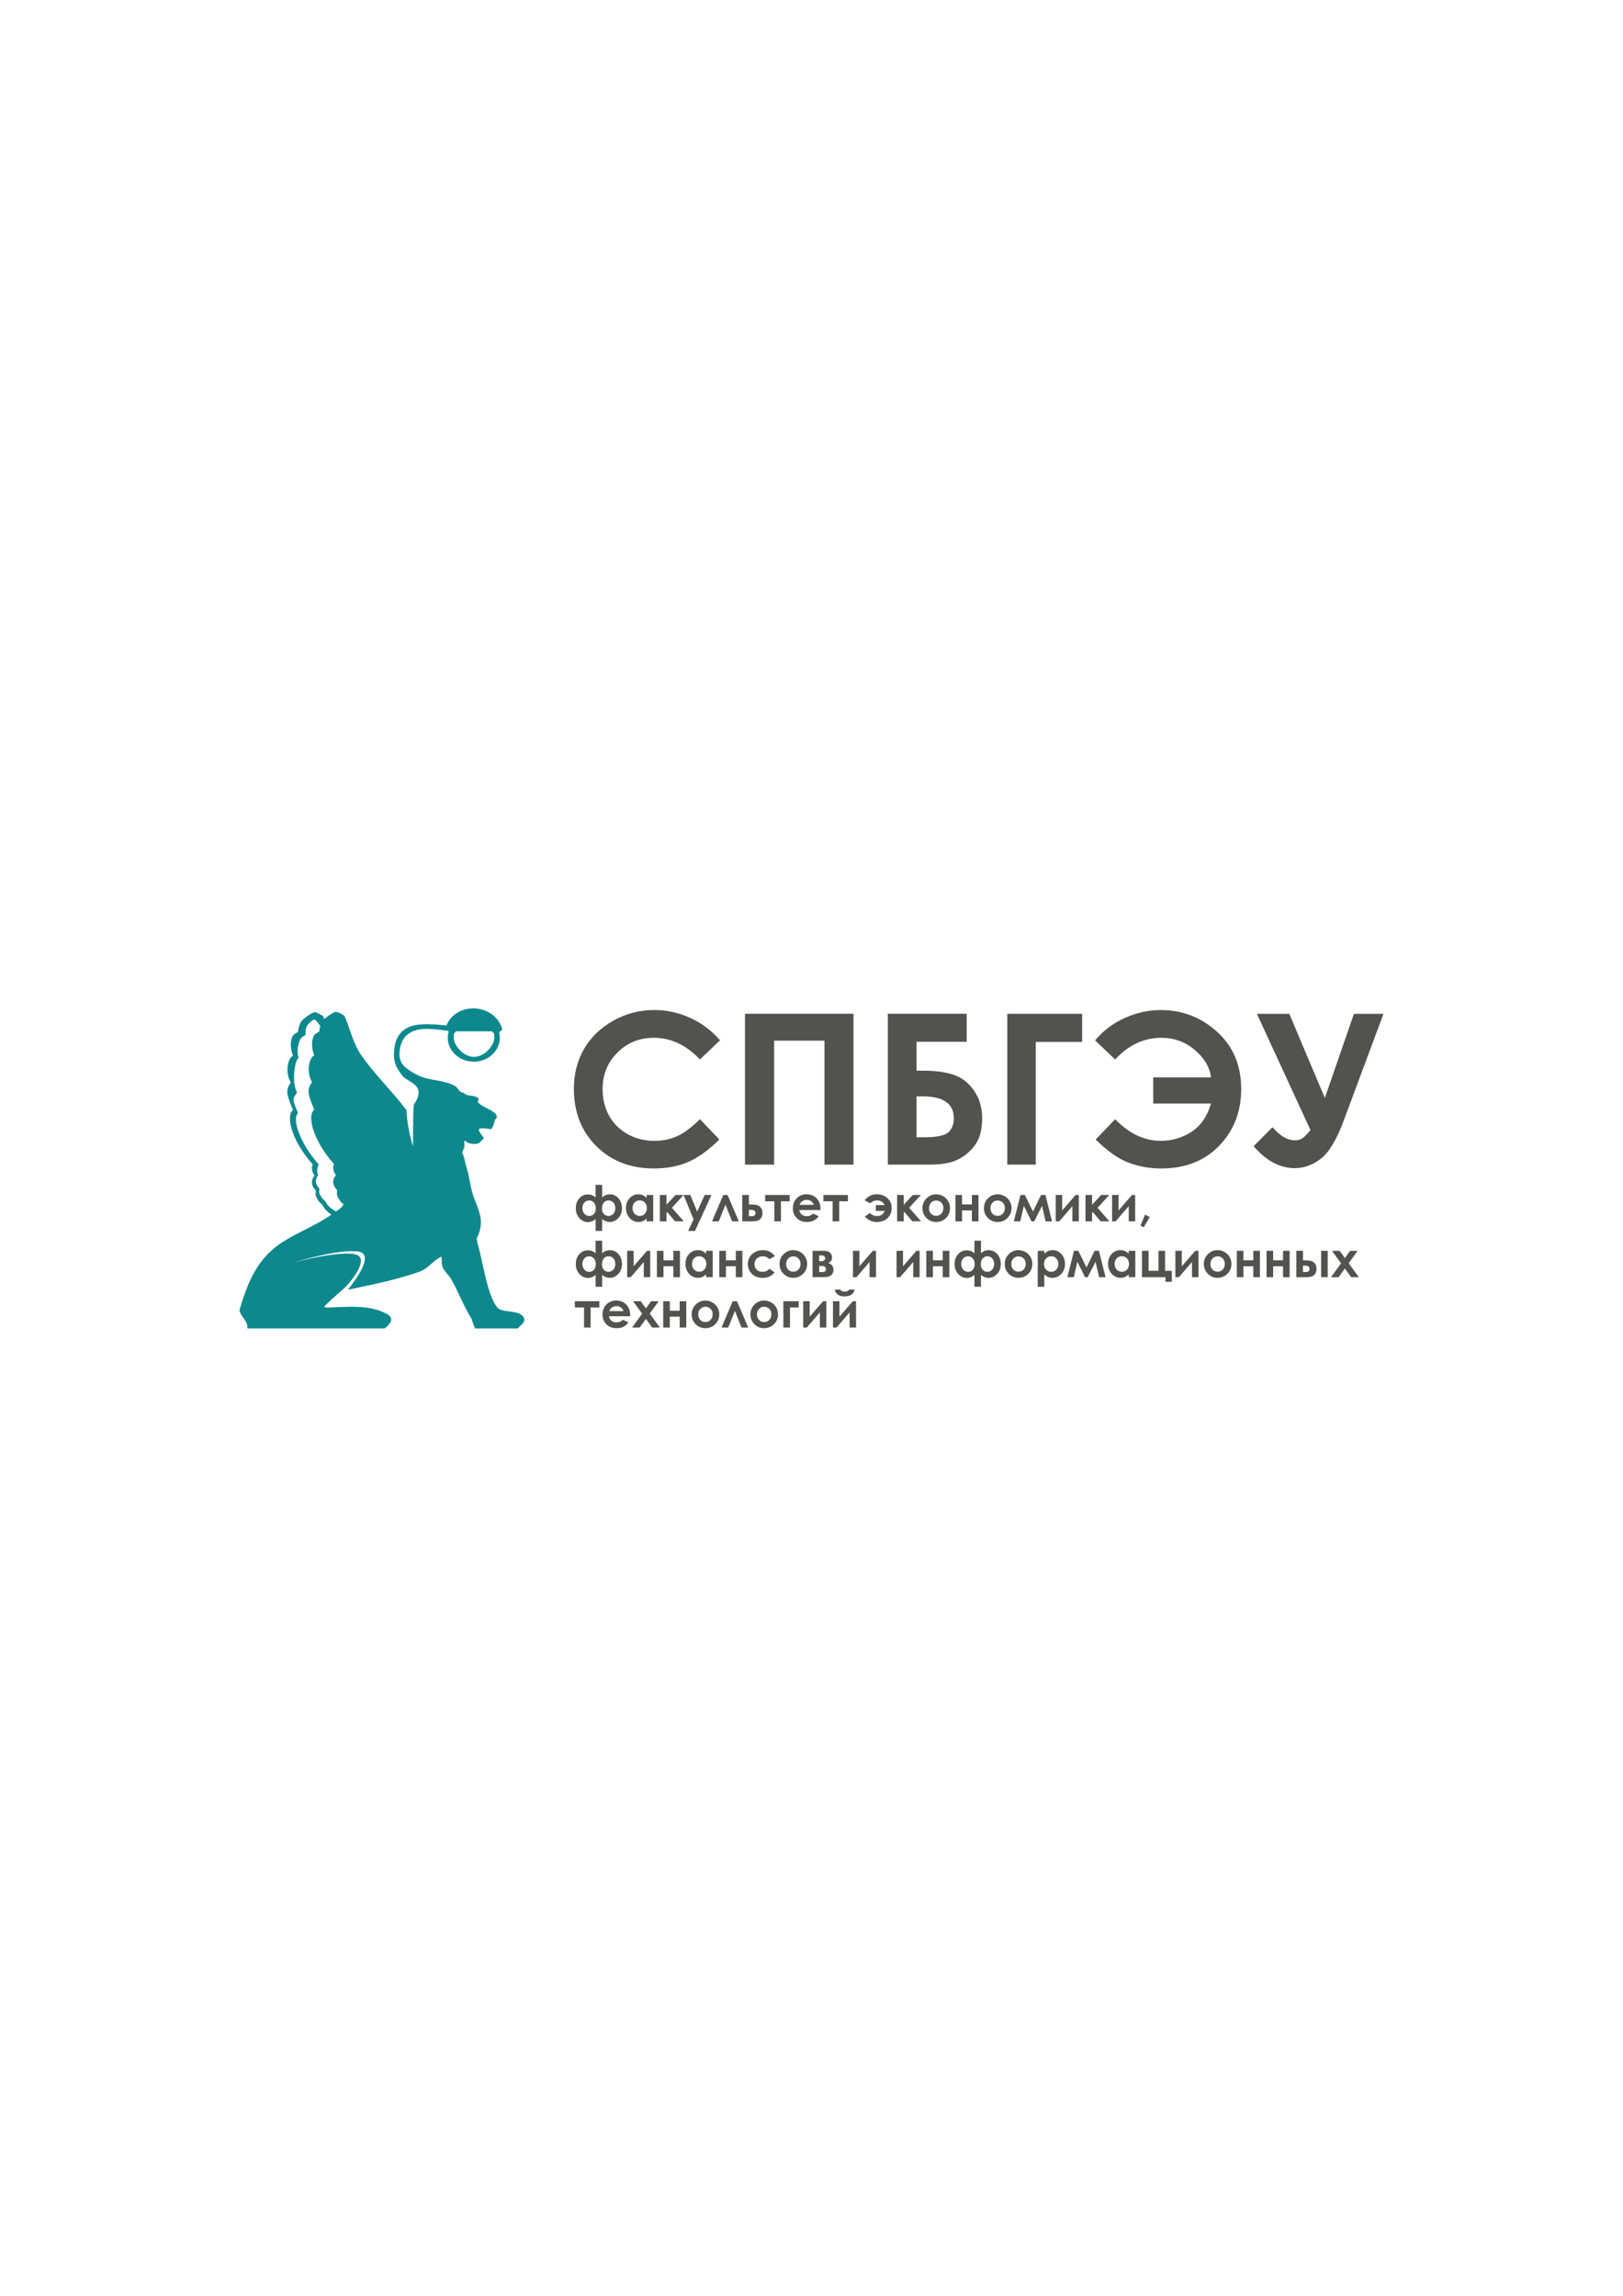 <?xml version="1.0" encoding="UTF-8"?> <svg xmlns="http://www.w3.org/2000/svg" xmlns:xlink="http://www.w3.org/1999/xlink" version="1.1" id="Слой_1" x="0px" y="0px" viewBox="0 0 595.28 841.89" style="enable-background:new 0 0 595.28 841.89;" xml:space="preserve"> <style type="text/css"> .st0{clip-path:url(#SVGID_00000135651204241969425380000004330495563438131117_);fill:#0D898E;} .st1{clip-path:url(#SVGID_00000135651204241969425380000004330495563438131117_);fill:#53524F;} .st2{clip-path:url(#SVGID_00000080191433927429468630000014056782796467359882_);fill:#0D898E;} .st3{clip-path:url(#SVGID_00000080191433927429468630000014056782796467359882_);fill:#53524F;} </style> <g> <defs> <rect id="SVGID_1_" x="87.85" y="369.77" width="419.57" height="117.4"></rect> </defs> <clipPath id="SVGID_00000155109760091238540680000008016093877165960854_"> <use xlink:href="#SVGID_1_" style="overflow:visible;"></use> </clipPath> <path style="clip-path:url(#SVGID_00000155109760091238540680000008016093877165960854_);fill:#0D898E;" d="M90.77,487.17 c-0.06-0.66-0.03-1.35-0.31-1.96c-0.69-1.53-1.91-2.55-2.53-4.26c-0.08-0.21-0.11-0.45-0.05-0.66 c2.93-10.04,6.57-19.03,15.91-24.92c5.8-3.65,12.05-5.98,17.77-9.95c-1.53-1-2.67-2.2-3.3-3.62c-1.25-0.89-2.13-2.32-2.43-3.35 c-0.22-0.76,0.08-0.97-0.02-1.89c-0.43-0.57-2.65-2.58-0.42-5.51c-0.65-0.73-1.44-2.59-0.69-4.02c-8.37-9.49-9.73-18.25-7.23-19.93 c-2.17-5.37-2.99-7.25-0.83-10.08c-2.47-4.51-0.59-9.6,0.83-9.81c-0.89-2.2-1.15-5.23-0.2-7.14c0.43-0.86,1.04-1.01,2.03-1.65 c0.02-0.67,0.42-2.53,1.08-3.67c0.66-1.15,4.35-3.7,5.11-3.57c0.54,0.05,2.45,0.89,3.09,1.59c0.14,0.31,0.27,0.62,0.4,0.93 c1.33-1.22,3.72-2.77,4.31-2.67c0.54,0.06,2.45,0.89,3.1,1.59c1.96,4.38,2.99,9.8,6.12,14.34c4.56,6.61,11.99,14.04,16.08,19.5 c0.12,0.15,0.23,0.31,0.34,0.46c0.31-0.17-0.05,5.04,2.56,13.46c0.04-8.3,0-15.02,0.44-15.58c1.13-1.44,1.96-3.6,1.46-5.2 c-0.75-2.41-4.54-3.59-5.61-4.9c-2.74-3.34-3.39-5.59-3.3-8.32c0.14-4.36,1.46-7.7,5.01-9.52c3-1.54,7.63-1.52,14.26-0.81 c1.48-3.74,5.26-6.27,9.91-6.27c5.07,0,9.35,3.23,10.51,7.55c0.19,0.72-0.96,0.65-1.08,1.32c0.15,0.62,0.24,1.27,0.24,1.94 c0,4.81-4.29,8.74-9.55,8.74s-9.55-3.93-9.55-8.74c0-0.76,0.11-1.49,0.31-2.2c0.04-0.35-0.14-0.3-0.46-0.41 c-4.17-0.52-7.98-1.04-10.98-0.34c-3.14,0.73-5.4,2.75-6.18,5.88c-1.16,4.65,0.22,7.05,3.19,8.96c1.45,0.94,3.28,2.05,5.38,2.7 c3.31,1.03,8.16,1.22,11.12,2.9c1.92,1.09,1.46,2.43,3.54,2.73c1.14,1.45,3.86,0.53,5.32,2.01c0.29,0.3-0.42,1.07-0.16,1.39 c1.55,1.95,6.12,2.85,6.87,5.03c0.16,0.48-0.08,0.94-0.79,1.56c0.17,0.56-0.77,2.96-1.32,3.28c-4.91-0.75-5.28-0.39-3.32,2.28 c0.35,0.35,0.54,0.63,0.62,0.86c0.12,0.39-0.26,0.71-0.7,0.88c-0.57,1.15-1.64,1.45-2.79,1.4c-0.86-0.03-2.3-0.24-2.82-0.8 c-1.18-1.26-0.63,1.25-0.67,1.54c-0.11,0.86-0.79,1.82-0.86,2.59c0.88,1.55,0.98,3.42,1.53,5.11c1.13,3.45,1.36,7.08,2.48,10.42 c1.9,5.64,4.47,9.08,1.46,15.49c-0.04,0.09-0.09,0.18-0.14,0.27c0.1,0.62,0.11,1.31,0.28,1.87c1.91,6.02,3.41,18.59,7.17,23.38 c1.85,2.36,8.37,0.67,9.81,3.88c0.79,1.75-1.29,2.66-2.2,3.92h-15.56c-0.95-1.3-0.98-2.96-1.78-4.23 c-2.84-4.5-4.48-9.42-7.19-14.02c-0.89-1.5-2.58-2.73-3.21-4.72c-0.34-1.07-0.05-2.28-0.26-3.37c-3.67,1.79-4.43,4.19-8.22,5.57 c-7.91,2.87-17.94,4.83-26.12,6.57c-0.08,0.02,10.91-12.86,3.93-14c-6.98-1.13-23.49,3.89-23.57,3.9 c-0.04,0.04,16.55-4.38,22.47-2.86c5.57,1.43-2.19,10.76-4.59,12.77c-0.54,0.45-7.23,6.29-6.9,6.48c0.49,0.29,1.15,0.24,1.73,0.22 c6.96-0.25,15.4-1.16,21.63,2.6c2.57,1.54,0.41,3.84-1.21,5.07H90.77z M123.23,444.24c2.19-1.39,1.87-1.36,2.84-2.59 c-1.24-0.89-2.13-2.32-2.43-3.35c-0.22-0.76,0.08-0.98-0.02-1.89c-0.44-0.58-2.65-2.58-0.42-5.51c-0.65-0.73-1.43-2.59-0.69-4.02 c-8.38-9.48-9.74-18.25-7.24-19.93c-2.17-5.37-2.99-7.25-0.83-10.07c-2.47-4.51-0.59-9.6,0.82-9.81c-0.89-2.2-1.15-5.24-0.2-7.14 c0.43-0.87,1.04-1.01,2.03-1.65c0.01-0.38,0.15-1.15,0.39-1.96l-0.12-0.28c-0.57-0.62-1.48-2.09-1.96-2.13 c-0.67-0.12-2.25,1.35-2.84,2.37c-0.59,1.01-0.48,2.63-0.5,3.23c-0.88,0.57-1.53,0.84-1.91,1.61c-0.84,1.69-1.41,4.93-0.61,6.89 c-1.25,0.19-2.79,8.65-0.59,12.66c-1.92,2.51-1.55,2.8,0.38,7.58c-2.22,1.49,0.14,10.36,7.58,18.79c-0.66,1.27-0.76,3.22-0.18,3.86 c-1.99,2.6-0.02,4.39,0.37,4.9c0.09,0.82-0.18,1.01,0.02,1.68c0.26,0.91,1.05,2.18,2.16,2.97 C119.98,441.98,121.37,443.24,123.23,444.24 M180.5,378.2h-13.28c-0.51,0.94-0.8-0.06-0.8,2.42c0,2.48,3.33,6.94,7.44,6.94 s7.44-4.46,7.44-6.94C181.3,378.14,181.01,379.14,180.5,378.2"></path> <path style="clip-path:url(#SVGID_00000155109760091238540680000008016093877165960854_);fill:#53524F;" d="M253.15,373.27 c-4.23-1.93-8.62-2.89-13.18-2.89c-5.36,0-10.37,1.3-15.02,3.91c-4.65,2.6-8.22,6.05-10.72,10.34c-2.5,4.29-3.74,9.19-3.74,14.7 c0,8.52,2.74,15.51,8.22,20.97c5.48,5.45,12.52,8.18,21.11,8.18c4.66,0,8.81-0.77,12.45-2.31c3.64-1.54,7.5-4.31,11.58-8.3 l-7.14-7.45c-3.03,3.01-5.81,5.09-8.34,6.23c-2.53,1.14-5.33,1.71-8.38,1.71c-3.58,0-6.84-0.82-9.77-2.45 c-2.93-1.63-5.2-3.88-6.8-6.74c-1.61-2.86-2.4-6.14-2.4-9.82c0-5.3,1.81-9.75,5.43-13.36c3.62-3.61,8.07-5.42,13.36-5.42 c6.26,0,11.9,2.65,16.91,7.94l7.36-7.02C261.01,377.93,257.37,375.19,253.15,373.27 M273.25,427.08h10.68v-45.46h18.47v45.46h10.64 v-55.32h-39.79V427.08z M341.13,427.08c4.59,0,8.18-0.72,10.77-2.16c2.59-1.44,4.63-3.31,6.11-5.61c1.48-2.29,2.22-5.37,2.22-9.23 c0-3.89-0.99-7.25-2.95-10.1c-1.97-2.85-4.43-4.78-7.39-5.81c-2.96-1.03-6.77-1.54-11.43-1.54h-2.29v-10.61h18.39v-10.26h-28.92 v55.32H341.13z M338.34,402.04c7.67,0,11.51,2.69,11.51,8.05c0,2.13-0.64,3.82-1.92,5.08c-1.28,1.25-4.32,1.88-9.14,1.88h-2.63 v-15.01H338.34z M369.44,427.08h10.46v-45.01h17v-10.3h-27.45V427.08z M425.76,418.36c4.04,0,7.76-1.08,11.17-3.25 c3.41-2.17,5.83-5.65,7.25-10.43h-21.2v-9.59h21.2c-0.5-3.8-2.5-7.16-6-10.11c-3.5-2.94-7.58-4.41-12.24-4.41 c-6.39,0-12.03,2.65-16.92,7.94l-7.37-6.99c2.98-3.56,6.63-6.31,10.94-8.24c4.31-1.93,8.7-2.89,13.16-2.89 c7.88,0,14.76,2.66,20.65,7.97c5.89,5.32,8.84,12.31,8.84,20.98c0,8.32-2.69,15.26-8.06,20.82c-5.38,5.55-12.47,8.33-21.27,8.33 c-4.18,0-8.16-0.7-11.92-2.11c-3.76-1.4-7.8-4.24-12.11-8.5l7.14-7.45C414.14,415.71,419.72,418.36,425.76,418.36 M477.87,417.29 c-0.78,0.59-1.77,0.88-2.98,0.88c-2.69,0-5.41-1.6-8.17-4.81l-6.92,6.96c4.62,5.37,9.66,8.05,15.13,8.05c3.36,0,6.53-1.15,9.5-3.44 c2.97-2.29,5.73-6.82,8.26-13.59l14.73-39.56h-10.83l-10.67,30.85l-13.03-30.85H461l19.65,42.62 C479.57,415.74,478.64,416.71,477.87,417.29"></path> <path style="clip-path:url(#SVGID_00000155109760091238540680000008016093877165960854_);fill:#53524F;" d="M306.77,474.22 c0.3,0.38,0.7,0.67,1.19,0.87c0.49,0.21,1.11,0.31,1.84,0.31c1.09,0,1.94-0.23,2.54-0.68c0.61-0.46,0.96-1.06,1.08-1.81h-1.96 c-0.16,0.25-0.35,0.42-0.56,0.52c-0.33,0.14-0.69,0.21-1.09,0.21c-0.4,0-0.73-0.06-1.01-0.18c-0.28-0.12-0.49-0.3-0.64-0.55h-1.96 C306.27,473.4,306.46,473.84,306.77,474.22 M311.62,481.27v5.56h2.36v-9.66h-1.16l-4.94,5.67v-5.67h-2.36v9.66h1.29L311.62,481.27z M300.71,481.27v5.56h2.36v-9.66h-1.16l-4.94,5.67v-5.67h-2.36v9.66h1.29L300.71,481.27z M287.33,486.82h2.42v-7.35h3.21v-2.31 h-5.64V486.82z M282.18,479.97c0.49,0.52,0.74,1.19,0.74,2.02s-0.25,1.51-0.76,2.03s-1.13,0.79-1.89,0.79 c-0.76,0-1.39-0.26-1.88-0.78s-0.74-1.2-0.74-2.04c0-0.82,0.25-1.49,0.75-2.01c0.5-0.52,1.13-0.79,1.88-0.79 C281.05,479.2,281.69,479.46,282.18,479.97 M276.9,478.23c-1.11,1.01-1.66,2.26-1.66,3.77c0,1.41,0.49,2.61,1.47,3.59 c0.98,0.99,2.16,1.48,3.55,1.48c0.94,0,1.8-0.22,2.58-0.67c0.78-0.45,1.4-1.07,1.85-1.86c0.45-0.79,0.68-1.65,0.68-2.56 c0-0.91-0.23-1.75-0.68-2.53c-0.45-0.78-1.08-1.4-1.88-1.85c-0.8-0.46-1.66-0.68-2.57-0.68 C278.98,476.92,277.87,477.35,276.9,478.23 M270.31,477.17h-1.56l-4.12,9.66h2.46l2.46-6.09l2.42,6.09h2.47L270.31,477.17z M260.64,479.97c0.49,0.52,0.74,1.19,0.74,2.02s-0.25,1.51-0.76,2.03s-1.13,0.79-1.89,0.79c-0.76,0-1.39-0.26-1.88-0.78 s-0.74-1.2-0.74-2.04c0-0.82,0.25-1.49,0.75-2.01c0.5-0.52,1.13-0.79,1.88-0.79C259.51,479.2,260.14,479.46,260.64,479.97 M255.35,478.23c-1.11,1.01-1.66,2.26-1.66,3.77c0,1.41,0.49,2.61,1.47,3.59c0.98,0.99,2.16,1.48,3.55,1.48 c0.94,0,1.8-0.22,2.58-0.67c0.78-0.45,1.4-1.07,1.85-1.86c0.45-0.79,0.68-1.65,0.68-2.56c0-0.91-0.22-1.75-0.68-2.53 c-0.45-0.78-1.08-1.4-1.88-1.85c-0.8-0.46-1.66-0.68-2.57-0.68C257.44,476.92,256.32,477.35,255.35,478.23 M245.67,477.17h-2.42 v9.66h2.42v-4h3.62v4h2.42v-9.66h-2.42v3.48h-3.62V477.17z M235.52,481.74l-3.67,5.08h2.77l2.29-3.17l2.3,3.17h2.81l-3.71-5.11 l3.28-4.54h-2.77l-1.9,2.63l-1.91-2.63h-2.81L235.52,481.74z M223.43,480.79c0.27-0.6,0.57-1.02,0.89-1.25 c0.51-0.38,1.1-0.57,1.78-0.57c0.62,0,1.17,0.17,1.64,0.51c0.47,0.34,0.79,0.78,0.95,1.31H223.43z M231.12,482.23 c0-1.6-0.48-2.88-1.43-3.86c-0.95-0.97-2.19-1.46-3.71-1.46c-1.43,0-2.62,0.49-3.57,1.46c-0.95,0.97-1.42,2.2-1.42,3.67 c0,1.44,0.48,2.64,1.43,3.59c0.95,0.96,2.19,1.43,3.7,1.43c0.98,0,1.82-0.17,2.53-0.52c0.71-0.35,1.32-0.88,1.83-1.6l-2.04-0.96 c-0.65,0.63-1.43,0.95-2.33,0.95c-0.76,0-1.38-0.2-1.87-0.61c-0.49-0.41-0.79-0.95-0.9-1.64h7.78L231.12,482.23z M210.85,479.47 h3.36v7.35h2.42v-7.35h3.21v-2.31h-9V479.47z"></path> <path style="clip-path:url(#SVGID_00000155109760091238540680000008016093877165960854_);fill:#53524F;" d="M491.88,463.27 l-3.67,5.08h2.77l2.29-3.17l2.3,3.17h2.81l-3.71-5.11l3.28-4.54h-2.77l-1.9,2.63l-1.91-2.63h-2.81L491.88,463.27z M484.56,468.34 h2.42v-9.66h-2.42V468.34z M477.88,464.14h1.01c0.95,0,1.43,0.41,1.43,1.24c0,0.25-0.07,0.47-0.22,0.65 c-0.15,0.18-0.32,0.3-0.52,0.36s-0.51,0.09-0.95,0.09h-0.74V464.14z M477.88,458.69h-2.42v9.66h3.41c0.95,0,1.68-0.08,2.2-0.24 c0.52-0.16,0.95-0.49,1.29-0.98c0.34-0.49,0.51-1.11,0.51-1.86c0-0.75-0.19-1.38-0.56-1.87c-0.37-0.5-0.83-0.82-1.37-0.98 c-0.54-0.16-1.32-0.24-2.33-0.24h-0.72V458.69z M466.97,458.69h-2.42v9.66h2.42v-4h3.62v4h2.42v-9.66h-2.42v3.48h-3.62V458.69z M456.07,458.69h-2.42v9.66h2.42v-4h3.62v4h2.42v-9.66h-2.42v3.48h-3.62V458.69z M448.49,461.5c0.49,0.52,0.74,1.19,0.74,2.02 s-0.25,1.5-0.76,2.03c-0.5,0.53-1.13,0.79-1.89,0.79c-0.76,0-1.39-0.26-1.88-0.78c-0.5-0.52-0.74-1.2-0.74-2.04 c0-0.82,0.25-1.49,0.75-2.01c0.5-0.52,1.13-0.79,1.88-0.79C447.36,460.72,447.99,460.98,448.49,461.5 M443.2,459.75 c-1.11,1.01-1.66,2.26-1.66,3.77c0,1.41,0.49,2.61,1.47,3.59c0.98,0.98,2.16,1.48,3.55,1.48c0.94,0,1.8-0.22,2.58-0.67 c0.78-0.45,1.4-1.07,1.85-1.86c0.45-0.79,0.68-1.64,0.68-2.56c0-0.91-0.22-1.75-0.67-2.53c-0.45-0.78-1.08-1.4-1.88-1.85 c-0.8-0.46-1.66-0.68-2.57-0.68C445.29,458.44,444.17,458.88,443.2,459.75 M437.2,462.79v5.56h2.36v-9.66h-1.16l-4.94,5.67v-5.67 h-2.36v9.66h1.29L437.2,462.79z M427.47,468.34v1.7h2.31v-4.02h-2.46v-7.33h-2.42v7.33h-3.62v-7.33h-2.42v9.66H427.47z M413.34,461.46c0.5,0.52,0.75,1.2,0.75,2.04c0,0.86-0.25,1.55-0.75,2.08s-1.13,0.79-1.89,0.79c-0.74,0-1.36-0.27-1.86-0.81 c-0.51-0.54-0.76-1.23-0.76-2.06c0-0.83,0.25-1.51,0.74-2.04c0.5-0.53,1.12-0.79,1.87-0.79 C412.2,460.68,412.84,460.94,413.34,461.46 M413.98,459.75c-0.43-0.44-0.9-0.77-1.41-0.99c-0.51-0.22-1.05-0.33-1.63-0.33 c-1.26,0-2.33,0.48-3.21,1.43s-1.32,2.17-1.32,3.67c0,1.44,0.45,2.64,1.36,3.61c0.91,0.97,1.99,1.45,3.24,1.45 c0.56,0,1.07-0.1,1.55-0.3c0.48-0.2,0.95-0.52,1.42-0.97v1.02h2.42v-9.66h-2.42V459.75z M395.51,458.69h-1.6l-2.42,9.66h2.36 l1.3-5.67l2.81,5.67h0.99l2.88-5.67l1.29,5.67h2.37l-2.42-9.66h-1.6l-2.96,6.09L395.51,458.69z M387.45,461.47 c0.5,0.53,0.75,1.21,0.75,2.04c0,0.83-0.25,1.52-0.76,2.06c-0.51,0.54-1.13,0.81-1.87,0.81c-0.76,0-1.4-0.26-1.9-0.79 s-0.75-1.22-0.75-2.08c0-0.84,0.25-1.52,0.75-2.04s1.14-0.78,1.9-0.78C386.33,460.68,386.95,460.94,387.45,461.47 M380.62,458.69 v13.19h2.4v-4.55c0.47,0.45,0.95,0.77,1.43,0.97c0.48,0.2,1,0.3,1.55,0.3c1.25,0,2.33-0.48,3.24-1.45s1.37-2.17,1.37-3.61 c0-1.49-0.44-2.71-1.32-3.67c-0.88-0.95-1.95-1.43-3.21-1.43c-0.58,0-1.12,0.11-1.63,0.33c-0.51,0.22-0.98,0.55-1.42,0.99v-1.06 H380.62z M375.45,461.5c0.49,0.52,0.74,1.19,0.74,2.02s-0.25,1.5-0.76,2.03c-0.5,0.53-1.13,0.79-1.89,0.79 c-0.76,0-1.39-0.26-1.88-0.78c-0.49-0.52-0.74-1.2-0.74-2.04c0-0.82,0.25-1.49,0.75-2.01c0.5-0.52,1.13-0.79,1.88-0.79 C374.33,460.72,374.96,460.98,375.45,461.5 M370.17,459.75c-1.11,1.01-1.66,2.26-1.66,3.77c0,1.41,0.49,2.61,1.47,3.59 c0.98,0.98,2.16,1.48,3.55,1.48c0.94,0,1.8-0.22,2.58-0.67c0.78-0.45,1.4-1.07,1.85-1.86c0.45-0.79,0.68-1.64,0.68-2.56 c0-0.91-0.22-1.75-0.67-2.53c-0.45-0.78-1.08-1.4-1.88-1.85c-0.8-0.46-1.66-0.68-2.57-0.68 C372.25,458.44,371.14,458.88,370.17,459.75 M356.77,465.67c-0.46,0.49-1.03,0.73-1.71,0.73c-0.7,0-1.3-0.27-1.78-0.82 c-0.48-0.54-0.72-1.23-0.72-2.06c0-0.77,0.22-1.44,0.67-1.99c0.44-0.55,1.06-0.83,1.84-0.83c0.46,0,0.86,0.12,1.22,0.36 c0.36,0.24,0.64,0.57,0.86,0.97c0.21,0.4,0.32,0.92,0.32,1.55C357.47,464.49,357.24,465.18,356.77,465.67 M363.92,465.57 c-0.48,0.54-1.08,0.81-1.78,0.81c-0.68,0-1.25-0.25-1.71-0.74c-0.46-0.49-0.69-1.17-0.69-2.04c0-0.93,0.24-1.65,0.72-2.16 s1.03-0.76,1.67-0.76c0.74,0,1.34,0.26,1.81,0.79c0.47,0.53,0.7,1.2,0.7,2.02C364.64,464.35,364.4,465.03,363.92,465.57 M357.4,471.88h2.4v-4.36c0.85,0.72,1.77,1.08,2.77,1.08c1.19,0,2.24-0.48,3.14-1.42c0.9-0.95,1.35-2.16,1.35-3.64 c0-1.05-0.21-1.96-0.63-2.72c-0.42-0.76-0.96-1.35-1.63-1.76c-0.67-0.41-1.39-0.61-2.17-0.61c-1.09,0-2.03,0.38-2.83,1.15v-4.63 h-2.4v4.63c-0.8-0.74-1.74-1.11-2.83-1.11c-1.22,0-2.26,0.47-3.13,1.42c-0.87,0.94-1.3,2.17-1.3,3.68c0,1.44,0.45,2.65,1.34,3.61 c0.89,0.96,1.95,1.44,3.16,1.44c1,0,1.92-0.37,2.77-1.1V471.88z M342.16,458.69h-2.42v9.66h2.42v-4h3.62v4h2.42v-9.66h-2.42v3.48 h-3.62V458.69z M334.94,462.79v5.56h2.36v-9.66h-1.16l-4.94,5.67v-5.67h-2.36v9.66h1.29L334.94,462.79z M318.94,462.79v5.56h2.36 v-9.66h-1.16l-4.94,5.67v-5.67h-2.36v9.66h1.29L318.94,462.79z M300.45,464.24h1.02c0.56,0,0.95,0.13,1.17,0.39 c0.22,0.26,0.33,0.55,0.33,0.86c0,0.21-0.1,0.43-0.29,0.65c-0.19,0.22-0.53,0.33-1,0.33h-1.22V464.24z M300.45,460.39h0.82 l0.31-0.01c0.29,0,0.53,0.1,0.74,0.3c0.21,0.2,0.31,0.48,0.31,0.84c0,0.24-0.11,0.46-0.33,0.66c-0.22,0.2-0.52,0.3-0.92,0.3h-0.94 V460.39z M301.74,468.34c0.93,0,1.65-0.07,2.17-0.21c0.52-0.14,0.95-0.43,1.28-0.86c0.34-0.43,0.51-0.97,0.51-1.63 c0-1.21-0.64-2.04-1.92-2.48c0.93-0.41,1.4-1.09,1.4-2.03c0-0.63-0.23-1.2-0.68-1.7c-0.46-0.5-1.32-0.75-2.59-0.75h-3.88v9.66 H301.74z M292.87,461.5c0.49,0.52,0.74,1.19,0.74,2.02s-0.25,1.5-0.76,2.03c-0.5,0.53-1.14,0.79-1.89,0.79 c-0.76,0-1.39-0.26-1.88-0.78c-0.49-0.52-0.74-1.2-0.74-2.04c0-0.82,0.25-1.49,0.75-2.01c0.5-0.52,1.13-0.79,1.88-0.79 C291.74,460.72,292.37,460.98,292.87,461.5 M287.58,459.75c-1.11,1.01-1.66,2.26-1.66,3.77c0,1.41,0.49,2.61,1.47,3.59 c0.98,0.98,2.16,1.48,3.55,1.48c0.94,0,1.8-0.22,2.58-0.67c0.78-0.45,1.4-1.07,1.85-1.86c0.45-0.79,0.68-1.64,0.68-2.56 c0-0.91-0.23-1.75-0.68-2.53c-0.45-0.78-1.08-1.4-1.88-1.85c-0.8-0.46-1.66-0.68-2.57-0.68 C289.67,458.44,288.55,458.88,287.58,459.75 M282.34,459.01c-0.76-0.38-1.62-0.57-2.58-0.57c-1.04,0-1.97,0.23-2.81,0.68 c-0.84,0.45-1.49,1.07-1.96,1.86c-0.47,0.79-0.7,1.65-0.7,2.58c0,1.35,0.48,2.53,1.44,3.53c0.96,1.01,2.29,1.51,3.99,1.51 c1.89,0,3.35-0.67,4.38-2.02l-1.91-1.31c-0.6,0.74-1.45,1.11-2.53,1.11c-0.88,0-1.58-0.26-2.12-0.78 c-0.54-0.52-0.81-1.19-0.81-2.01c0-0.85,0.28-1.54,0.84-2.08c0.56-0.54,1.29-0.81,2.2-0.81c0.5,0,0.93,0.08,1.3,0.23 c0.37,0.15,0.75,0.43,1.12,0.83l2.02-1.11C283.73,459.94,283.1,459.39,282.34,459.01 M266.26,458.69h-2.42v9.66h2.42v-4h3.62v4 h2.42v-9.66h-2.42v3.48h-3.62V458.69z M258.33,461.46c0.5,0.52,0.75,1.2,0.75,2.04c0,0.86-0.25,1.55-0.75,2.08 c-0.5,0.53-1.13,0.79-1.89,0.79c-0.74,0-1.36-0.27-1.86-0.81c-0.51-0.54-0.76-1.23-0.76-2.06c0-0.83,0.25-1.51,0.74-2.04 c0.49-0.53,1.12-0.79,1.87-0.79C257.2,460.68,257.83,460.94,258.33,461.46 M258.98,459.75c-0.43-0.44-0.9-0.77-1.41-0.99 c-0.51-0.22-1.05-0.33-1.63-0.33c-1.26,0-2.33,0.48-3.21,1.43s-1.32,2.17-1.32,3.67c0,1.44,0.45,2.64,1.36,3.61 s1.99,1.45,3.24,1.45c0.55,0,1.07-0.1,1.55-0.3c0.48-0.2,0.95-0.52,1.42-0.97v1.02h2.42v-9.66h-2.42V459.75z M243.35,458.69h-2.42 v9.66h2.42v-4h3.62v4h2.42v-9.66h-2.42v3.48h-3.62V458.69z M236.13,462.79v5.56h2.36v-9.66h-1.16l-4.94,5.67v-5.67h-2.36v9.66h1.29 L236.13,462.79z M217.82,465.67c-0.46,0.49-1.03,0.73-1.71,0.73c-0.7,0-1.3-0.27-1.78-0.82c-0.48-0.54-0.72-1.23-0.72-2.06 c0-0.77,0.22-1.44,0.67-1.99c0.44-0.55,1.06-0.83,1.84-0.83c0.46,0,0.86,0.12,1.22,0.36c0.36,0.24,0.64,0.57,0.86,0.97 c0.21,0.4,0.32,0.92,0.32,1.55C218.52,464.49,218.29,465.18,217.82,465.67 M224.97,465.57c-0.48,0.54-1.08,0.81-1.78,0.81 c-0.68,0-1.25-0.25-1.71-0.74c-0.46-0.49-0.69-1.17-0.69-2.04c0-0.93,0.24-1.65,0.71-2.16c0.48-0.51,1.03-0.76,1.67-0.76 c0.74,0,1.34,0.26,1.81,0.79c0.47,0.53,0.7,1.2,0.7,2.02C225.69,464.35,225.45,465.03,224.97,465.57 M218.45,471.88h2.41v-4.36 c0.85,0.72,1.77,1.08,2.77,1.08c1.19,0,2.24-0.48,3.14-1.42c0.9-0.95,1.35-2.16,1.35-3.64c0-1.05-0.21-1.96-0.63-2.72 c-0.42-0.76-0.96-1.35-1.63-1.76c-0.67-0.41-1.39-0.61-2.17-0.61c-1.09,0-2.03,0.38-2.83,1.15v-4.63h-2.41v4.63 c-0.8-0.74-1.74-1.11-2.83-1.11c-1.22,0-2.26,0.47-3.13,1.42c-0.87,0.94-1.3,2.17-1.3,3.68c0,1.44,0.45,2.65,1.34,3.61 c0.89,0.96,1.95,1.44,3.16,1.44c1,0,1.92-0.37,2.77-1.1V471.88z"></path> <path style="clip-path:url(#SVGID_00000155109760091238540680000008016093877165960854_);fill:#53524F;" d="M418.3,449.45 l1.21,0.58l2.19-3.74l-1.73-0.87L418.3,449.45z M413.99,442.31v5.56h2.36v-9.66h-1.16l-4.94,5.67v-5.67h-2.36v9.66h1.29 L413.99,442.31z M398.13,447.87h2.42v-3.11l0.26-0.31l2.88,3.41h3.21l-4.35-4.95l4.3-4.71h-2.96l-3.34,3.61v-3.61h-2.42V447.87z M393.32,442.31v5.56h2.36v-9.66h-1.16l-4.94,5.67v-5.67h-2.36v9.66h1.29L393.32,442.31z M375.88,438.21h-1.6l-2.42,9.66h2.36 l1.3-5.67l2.81,5.67h0.99l2.88-5.67l1.29,5.67h2.37l-2.42-9.66h-1.6l-2.96,6.09L375.88,438.21z M367.82,441.02 c0.49,0.52,0.74,1.19,0.74,2.02s-0.25,1.5-0.76,2.03c-0.5,0.53-1.13,0.79-1.89,0.79c-0.76,0-1.39-0.26-1.88-0.78 c-0.5-0.52-0.74-1.2-0.74-2.04c0-0.82,0.25-1.49,0.75-2.01c0.5-0.52,1.13-0.79,1.88-0.79C366.69,440.24,367.32,440.5,367.82,441.02 M362.54,439.28c-1.11,1.01-1.66,2.26-1.66,3.77c0,1.41,0.49,2.61,1.47,3.59c0.98,0.98,2.16,1.48,3.55,1.48 c0.94,0,1.8-0.22,2.58-0.67c0.78-0.45,1.4-1.07,1.85-1.86c0.45-0.79,0.68-1.64,0.68-2.56c0-0.91-0.22-1.75-0.67-2.53 c-0.45-0.78-1.08-1.4-1.88-1.85c-0.8-0.46-1.66-0.68-2.57-0.68C364.62,437.96,363.51,438.4,362.54,439.28 M352.85,438.21h-2.42 v9.66h2.42v-4h3.62v4h2.42v-9.66h-2.42v3.48h-3.62V438.21z M345.27,441.02c0.49,0.52,0.74,1.19,0.74,2.02s-0.25,1.5-0.76,2.03 c-0.5,0.53-1.13,0.79-1.89,0.79c-0.76,0-1.39-0.26-1.88-0.78s-0.74-1.2-0.74-2.04c0-0.82,0.25-1.49,0.75-2.01 c0.5-0.52,1.13-0.79,1.88-0.79C344.15,440.24,344.78,440.5,345.27,441.02 M339.99,439.28c-1.11,1.01-1.66,2.26-1.66,3.77 c0,1.41,0.49,2.61,1.47,3.59c0.98,0.98,2.16,1.48,3.54,1.48c0.94,0,1.8-0.22,2.58-0.67c0.78-0.45,1.4-1.07,1.85-1.86 c0.45-0.79,0.68-1.64,0.68-2.56c0-0.91-0.22-1.75-0.68-2.53c-0.45-0.78-1.08-1.4-1.88-1.85c-0.8-0.46-1.66-0.68-2.57-0.68 C342.08,437.96,340.96,438.4,339.99,439.28 M329.04,447.87h2.42v-3.11l0.26-0.31l2.88,3.41h3.22l-4.36-4.95l4.3-4.71h-2.96 l-3.34,3.61v-3.61h-2.42V447.87z M321.7,445.94c-1.11,0-1.97-0.38-2.56-1.15l-1.91,1.3c1.15,1.34,2.61,2.02,4.38,2.02 c1.66,0,2.99-0.48,3.97-1.45c0.98-0.97,1.48-2.16,1.48-3.59c0-1.48-0.51-2.7-1.54-3.67c-1.03-0.96-2.34-1.45-3.93-1.45 c-1.77,0-3.26,0.73-4.46,2.2l2.02,1.11c0.75-0.72,1.58-1.07,2.51-1.07c1.33,0,2.27,0.58,2.82,1.75h-3.24v2.1h3.24 C323.96,445.31,323.03,445.94,321.7,445.94 M302.02,440.52h3.36v7.35h2.42v-7.35h3.21v-2.31h-9V440.52z M293.24,441.83 c0.27-0.6,0.57-1.02,0.89-1.25c0.51-0.38,1.1-0.57,1.78-0.57c0.62,0,1.17,0.17,1.64,0.51c0.47,0.34,0.79,0.78,0.95,1.31H293.24z M300.93,443.28c0-1.6-0.48-2.88-1.43-3.86c-0.95-0.97-2.19-1.46-3.71-1.46c-1.43,0-2.62,0.49-3.57,1.46 c-0.95,0.97-1.42,2.2-1.42,3.67c0,1.44,0.48,2.63,1.43,3.59c0.95,0.96,2.19,1.43,3.7,1.43c0.98,0,1.82-0.17,2.53-0.52 c0.71-0.35,1.32-0.88,1.83-1.6l-2.04-0.96c-0.65,0.63-1.43,0.95-2.33,0.95c-0.76,0-1.38-0.2-1.87-0.61 c-0.49-0.41-0.79-0.95-0.9-1.64h7.78L300.93,443.28z M280.65,440.52h3.36v7.35h2.42v-7.35h3.21v-2.31h-9V440.52z M274.66,443.66 h1.01c0.95,0,1.43,0.41,1.43,1.24c0,0.25-0.07,0.47-0.22,0.65c-0.15,0.18-0.32,0.3-0.52,0.36c-0.2,0.06-0.51,0.09-0.95,0.09h-0.74 V443.66z M274.66,438.21h-2.42v9.66h3.41c0.95,0,1.68-0.08,2.21-0.24c0.52-0.16,0.95-0.49,1.29-0.98c0.34-0.49,0.51-1.11,0.51-1.86 c0-0.75-0.19-1.38-0.56-1.87c-0.37-0.5-0.83-0.82-1.37-0.98c-0.54-0.16-1.32-0.24-2.33-0.24h-0.72V438.21z M266.85,438.21h-1.56 l-4.12,9.66h2.46l2.46-6.09l2.42,6.09h2.47L266.85,438.21z M254.39,447.15l-1.99,4.25h2.5l6.05-13.19h-2.48l-2.77,6.06l-2.51-6.06 h-2.48L254.39,447.15z M242.03,447.87h2.42v-3.11l0.26-0.31l2.88,3.41h3.21l-4.36-4.95l4.3-4.71h-2.96l-3.34,3.61v-3.61h-2.42 V447.87z M236.51,440.98c0.5,0.52,0.75,1.2,0.75,2.04c0,0.86-0.25,1.55-0.75,2.08c-0.5,0.53-1.13,0.79-1.89,0.79 c-0.74,0-1.36-0.27-1.86-0.81c-0.5-0.54-0.76-1.23-0.76-2.06c0-0.83,0.25-1.51,0.74-2.04c0.49-0.53,1.12-0.79,1.87-0.79 C235.38,440.2,236.01,440.46,236.51,440.98 M237.16,439.28c-0.43-0.44-0.9-0.77-1.41-0.99c-0.51-0.22-1.05-0.33-1.63-0.33 c-1.26,0-2.33,0.48-3.21,1.43c-0.88,0.95-1.32,2.17-1.32,3.67c0,1.44,0.46,2.64,1.37,3.61c0.91,0.97,1.99,1.45,3.24,1.45 c0.56,0,1.07-0.1,1.55-0.3c0.48-0.2,0.95-0.52,1.42-0.97v1.02h2.42v-9.66h-2.42V439.28z M217.82,445.19 c-0.46,0.49-1.03,0.73-1.71,0.73c-0.7,0-1.3-0.27-1.78-0.82c-0.48-0.54-0.72-1.23-0.72-2.06c0-0.77,0.22-1.44,0.67-1.99 c0.44-0.55,1.06-0.83,1.84-0.83c0.46,0,0.86,0.12,1.22,0.36c0.36,0.24,0.64,0.57,0.86,0.97c0.21,0.4,0.32,0.92,0.32,1.55 C218.52,444.02,218.29,444.71,217.82,445.19 M224.97,445.1c-0.48,0.54-1.08,0.81-1.78,0.81c-0.68,0-1.25-0.25-1.71-0.74 c-0.46-0.49-0.69-1.17-0.69-2.04c0-0.93,0.24-1.65,0.71-2.16c0.48-0.51,1.03-0.76,1.67-0.76c0.74,0,1.34,0.26,1.81,0.79 c0.47,0.53,0.7,1.2,0.7,2.02C225.69,443.87,225.45,444.56,224.97,445.1 M218.45,451.4h2.41v-4.36c0.85,0.72,1.77,1.08,2.77,1.08 c1.19,0,2.24-0.48,3.14-1.42c0.9-0.95,1.35-2.16,1.35-3.64c0-1.05-0.21-1.96-0.63-2.72c-0.42-0.76-0.96-1.35-1.63-1.76 c-0.67-0.41-1.39-0.61-2.17-0.61c-1.09,0-2.03,0.38-2.83,1.15v-4.63h-2.41v4.63c-0.8-0.74-1.74-1.11-2.83-1.11 c-1.22,0-2.26,0.47-3.13,1.42s-1.3,2.17-1.3,3.68c0,1.44,0.45,2.65,1.34,3.61c0.89,0.96,1.95,1.44,3.16,1.44 c1,0,1.92-0.37,2.77-1.1V451.4z"></path> </g> </svg> 